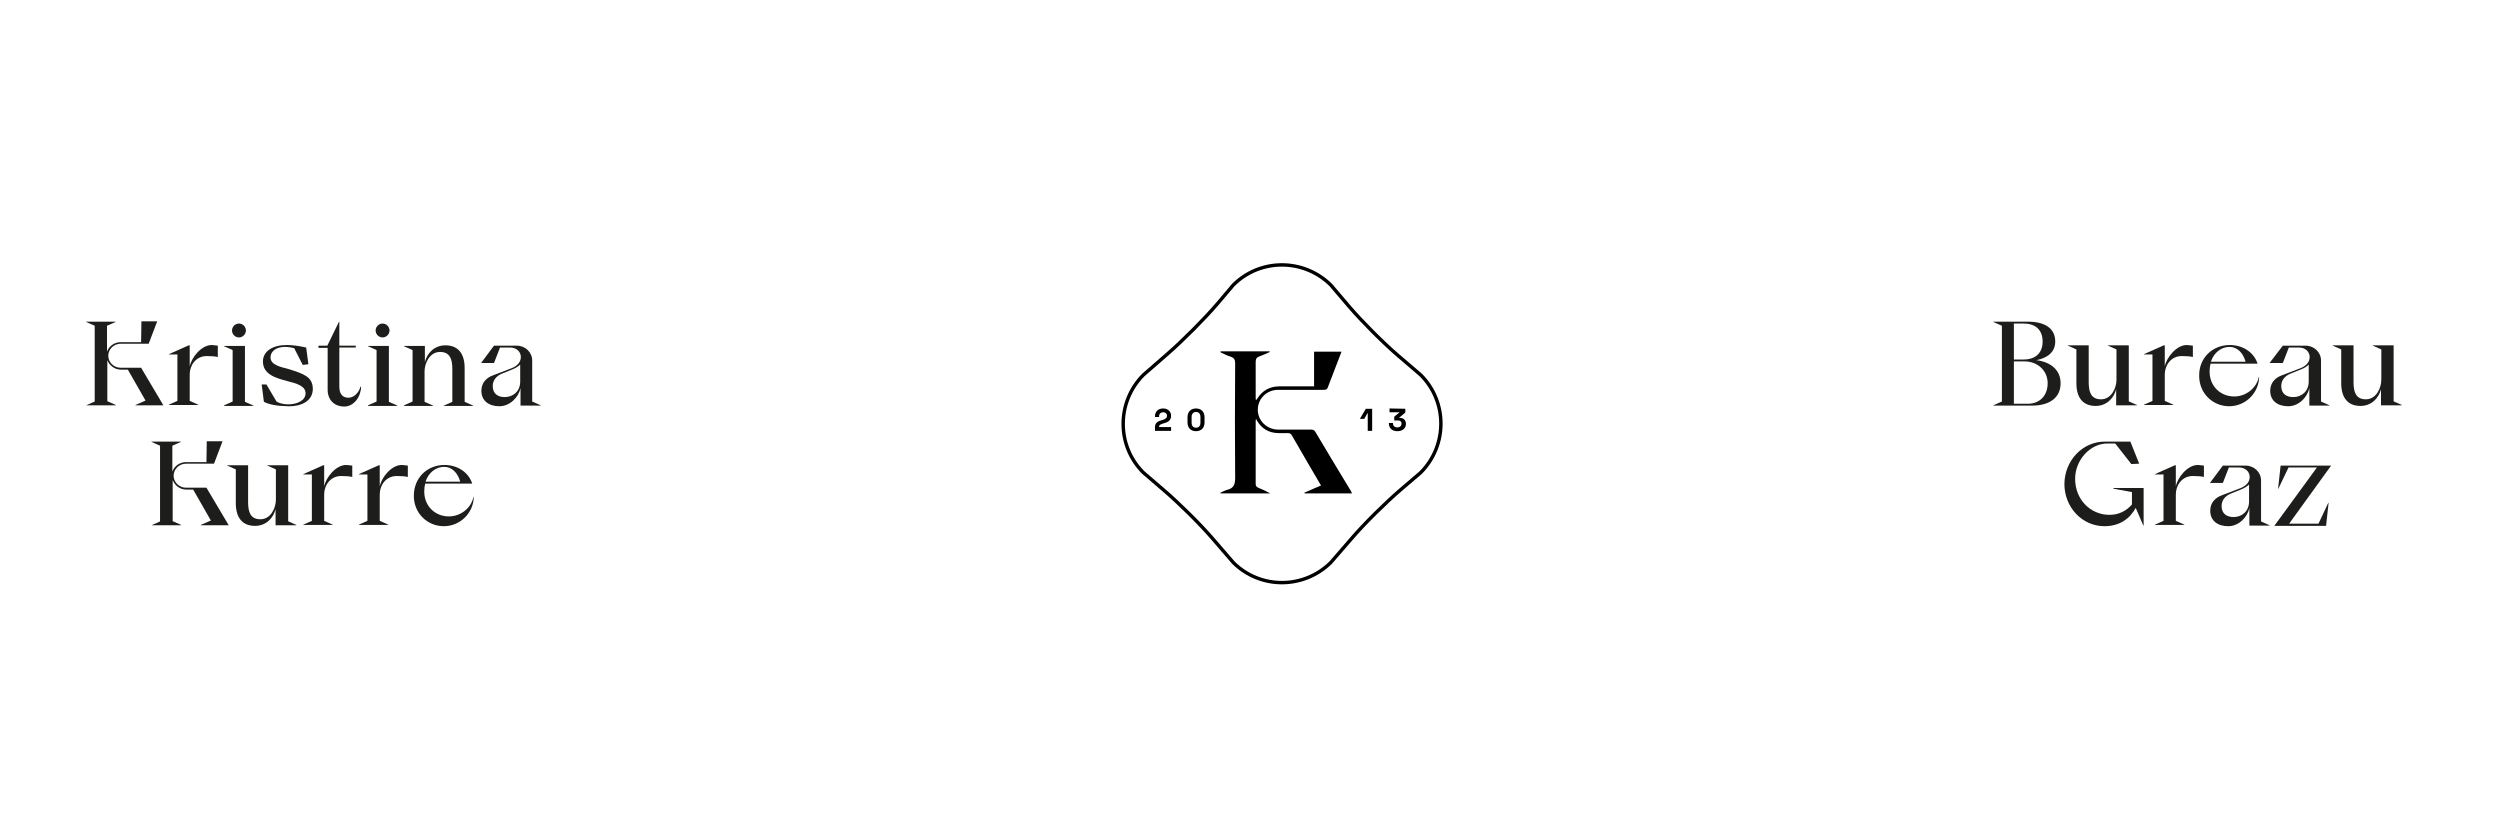 <?xml version="1.0" encoding="utf-8"?>
<!-- Generator: Adobe Illustrator 24.0.1, SVG Export Plug-In . SVG Version: 6.00 Build 0)  -->
<svg version="1.1" id="Ebene_1" xmlns="http://www.w3.org/2000/svg" xmlns:xlink="http://www.w3.org/1999/xlink" x="0px" y="0px"
	 viewBox="0 0 792 265.1" style="enable-background:new 0 0 792 265.1;" xml:space="preserve">
<style type="text/css">
	.st0{fill:none;stroke:#000000;stroke-width:1.089;stroke-miterlimit:10;}
	.st1{fill:#1D1D1B;}
</style>
<path d="M386.7,111.3h15.5c0,0.1,0,0.1,0.1,0.2c-1.1,0.5-2.2,1-3.3,1.4c-0.9,0.3-1.2,0.8-1.2,1.8c0,3.8,0,7.6,0,11.4
	c0,0.2,0,0.3,0.1,0.7c0.2-0.3,0.3-0.4,0.4-0.5c1.6-2.6,4-3.9,7-3.9c3.6,0,7.2,0,11,0v-11h8.7c-0.5,1.3-1,2.6-1.5,3.9
	c-0.9,2.4-1.9,4.9-2.8,7.3c-0.2,0.7-0.6,0.9-1.3,0.9c-4.8,0-9.7,0-14.5,0c-4.3,0-7.3,3.9-6.2,8c0.7,2.6,3.3,4.6,6.1,4.6
	c3.5,0,7.1,0,10.6,0c0.6,0,1,0.2,1.3,0.7c3.7,6.3,7.5,12.5,11.3,18.8c0.1,0.2,0.2,0.4,0.3,0.7h-15c0-0.1,0-0.1-0.1-0.2
	c1.7-0.8,3.5-1.5,5.3-2.3c-1.2-2.1-2.5-4.2-3.7-6.3c-1.8-3.2-3.7-6.3-5.5-9.5c-0.3-0.6-0.7-0.8-1.4-0.8c-1.4,0-2.8,0.1-4.2-0.1
	c-2.6-0.4-4.5-1.9-5.8-4.4c-0.1,0.4-0.1,0.5-0.1,0.7c0,6.6,0,13.3,0,19.9c0,0.6,0.2,0.9,0.8,1.2c1.3,0.5,2.5,1.1,3.8,1.8h-15.7
	c0-0.1-0.1-0.1-0.1-0.2c0.7-0.3,1.4-0.7,2.1-0.9c2.2-0.5,2.6-1.8,2.6-3.9c-0.1-12.1-0.1-24.2,0-36.2c0-1.1-0.3-1.7-1.4-2.1
	c-1.1-0.3-2.1-0.9-3.1-1.3C386.6,111.4,386.6,111.4,386.7,111.3"/>
<path class="st0" d="M390.7,178.2l-6.3-7.3c-4-4.7-11.1-11.7-15.8-15.7l-6.4-5.5c-8.5-8.5-8.5-22.3,0-30.9l7.8-6.8
	c4.6-4,11.7-11.1,15.7-15.8l5-5.9c8.5-8.5,22.3-8.5,30.9,0l5.8,6.8c4,4.7,11.1,11.8,15.7,15.7l7,6c8.5,8.5,8.5,22.3,0,30.9l-6.2,5.3
	c-4.7,4-11.8,11-15.8,15.7l-6.5,7.5C413,186.7,399.2,186.7,390.7,178.2z"/>
<path d="M368.5,129.4c1.4,0,2.5,0.9,2.5,2.3c0,1.4-0.8,2-2.3,2.4c-1,0.3-1.5,0.5-1.5,1.1v0.1h3.8v1.2h-5.1v-1.2
	c0-1.3,0.9-1.9,2.2-2.2c1-0.3,1.6-0.6,1.6-1.4c0-0.7-0.5-1.1-1.2-1.1s-1.3,0.4-1.3,1.3v0.2h-1.3v-0.2
	C365.9,130.2,367.1,129.4,368.5,129.4"/>
<path d="M377.5,133.9c0,1,0.5,1.6,1.4,1.6s1.4-0.6,1.4-1.6v-1.8c0-1-0.5-1.6-1.4-1.6s-1.4,0.7-1.4,1.6V133.9z M378.9,129.4
	c1.6,0,2.7,1,2.7,2.8v1.6c0,1.8-1.1,2.8-2.7,2.8s-2.7-1-2.7-2.8v-1.6C376.2,130.4,377.3,129.4,378.9,129.4"/>
<polygon points="434.7,129.5 434.7,136.5 433.3,136.5 433.3,130.9 433.2,130.9 432.2,132.7 430.8,132.7 432.7,129.5 "/>
<path d="M445.2,129.5v1.2l-1.9,1.6v0.1h0.3c1,0,1.8,0.7,1.8,1.9c0,1.4-1.1,2.3-2.7,2.3c-1.7,0-2.7-1-2.7-2.4V134h1.3v0.2
	c0,0.7,0.5,1.2,1.4,1.2c0.8,0,1.3-0.5,1.3-1.2s-0.5-1-1.1-1h-1.2V132l1.7-1.4h-3.2v-1.2L445.2,129.5L445.2,129.5z"/>
<g>
	<path class="st1" d="M631.5,128.4l2.7-1.2v-24l-2.7-1.2v-0.1h10.9c5.4,0,8.7,2.1,8.7,6.3c0,3.3-2.4,5.2-6,5.9
		c4.8,0.6,7.7,3.3,7.7,7.3c0,4.6-3.5,7.1-9.1,7.1h-12.2V128.4z M641.1,113.9c3.3,0,6-1.7,6-5.7s-2.6-5.7-6-5.7h-3.1v11.4H641.1z
		 M642.5,127.9c3.6,0,6.2-2.5,6.2-6.5c0-4-3.2-6.9-7.3-6.9h-3.4v13.4H642.5z"/>
	<path class="st1" d="M674.3,127.1l2.7,1.2v0.1h-6.6v-5.1c-0.7,2.8-3,5.3-6.5,5.3c-4.1,0-6.1-2.7-6.1-7.2v-10.7l-2.7-1.2v-0.1h6.6
		v11.7c0,3.2,0.8,5.4,3.9,5.4c3.3,0,4.9-3.6,4.9-6.2v-9.6l-2.7-1.2v-0.1h6.6V127.1z"/>
	<path class="st1" d="M694.7,109.5v3.6c-0.8-0.2-2-0.3-3.5-0.3c-3.5,0-5.4,3-5.4,5.8v8.4l2.7,1.2v0.1h-9.3v-0.1l2.7-1.2v-14.7h-2.7
		v-0.1l6.3-2.8h0.3v6.7c0.5-2.7,3.6-6.8,7-6.8C693.7,109.4,694.4,109.5,694.7,109.5z"/>
	<path class="st1" d="M706.4,109.3c4,0,7.6,2.2,8.8,5.9h-14.9c-0.2,0.8-0.3,1.6-0.3,2.5c0,4.7,3.5,7.9,7.8,7.9
		c3.8,0,7.1-2.7,7.8-6.2h0.1c-0.1,5.1-4.3,9.3-9.5,9.3c-5.2,0-9.5-4.1-9.5-9.6C696.6,113.3,701,109.3,706.4,109.3z M711.4,114.6
		c-0.8-2.9-2.7-4.7-5.1-4.7c-2.5,0-4.9,1.7-5.9,4.7H711.4z"/>
	<path class="st1" d="M723.2,109.5h7.2c2.7,0,4.9,2.1,4.9,4.7v13l2.7,1.2v0.1h-6.4v-5.6c-0.6,3-3.4,5.8-6.7,5.8
		c-3.3,0-5.7-1.7-5.7-4.9c0-2.6,1.7-4.2,3.7-4.9l6-2.3c1.7-0.7,2.8-1.9,2.8-3.5c0-1.7-1.4-3-3.4-3h-3.2l-1.9,4.9H719L723.2,109.5z
		 M729,117l-3.2,1.3c-2.1,0.8-3.1,2.3-3.1,4c0,2.5,1.7,3.5,3.8,3.5c2.7,0,4.9-1.9,4.9-4.9v-5.4C730.9,116,730.1,116.6,729,117z"/>
	<path class="st1" d="M758.2,127.1l2.7,1.2v0.1h-6.6v-5.1c-0.7,2.8-3,5.3-6.5,5.3c-4.1,0-6.1-2.7-6.1-7.2v-10.7l-2.7-1.2v-0.1h6.6
		v11.7c0,3.2,0.8,5.4,3.9,5.4c3.3,0,4.9-3.6,4.9-6.2v-9.6l-2.7-1.2v-0.1h6.6V127.1z"/>
	<path class="st1" d="M666.8,139.9h8.1l2.8,7l-2.5,0.1l-5.1-6.5h-2.5c-5.4,0-10.2,5.2-10.2,11.2c0,6.5,4.8,11.4,10.9,11.4
		c3,0,5.4-1.3,7.1-3.3v-3.9l-5.9-1.1v-0.2h9.6v11.9H679l-2.4-5.6c-1.9,3.5-5.2,5.8-9.9,5.8c-7.1,0-12.7-6-12.7-13.4
		C654.1,145.8,659.8,139.9,666.8,139.9z"/>
	<path class="st1" d="M698.2,147.5v3.6c-0.8-0.2-2-0.3-3.5-0.3c-3.5,0-5.4,3-5.4,5.8v8.4l2.7,1.2v0.1h-9.3v-0.1l2.7-1.2v-14.7h-2.7
		v-0.1l6.3-2.8h0.3v6.7c0.5-2.7,3.6-6.8,7-6.8C697.2,147.4,697.9,147.5,698.2,147.5z"/>
	<path class="st1" d="M704.2,147.5h7.2c2.7,0,4.9,2.1,4.9,4.7v13l2.7,1.2v0.1h-6.4v-5.6c-0.6,3-3.4,5.8-6.7,5.8
		c-3.3,0-5.7-1.7-5.7-4.9c0-2.6,1.7-4.2,3.7-4.9l6-2.3c1.7-0.7,2.8-1.9,2.8-3.5c0-1.7-1.4-3-3.4-3h-3.2l-1.9,4.9h-4.1L704.2,147.5z
		 M710.1,155l-3.2,1.3c-2.1,0.8-3.1,2.3-3.1,4c0,2.5,1.7,3.5,3.8,3.5c2.7,0,4.9-1.9,4.9-4.9v-5.4C712,154,711.1,154.6,710.1,155z"/>
	<path class="st1" d="M734,148.1h-9l-3.2,6.7h-0.1l0.8-7.3h16l-13.3,18.4h9.3l3.1-6.6h0.1l-0.8,7.3h-16.4L734,148.1z"/>
</g>
<g>
	<path class="st1" d="M27.3,128.4l2.7-1.2v-24l-2.7-1.2v-0.1h9.3v0.1l-2.7,1.2v8.2c0.6-1.7,2.3-3,4.3-3h6.5l0.1-6.6h5l-2.7,7.1h-8.9
		c-2.1,0-3.9,1.7-3.9,3.8s1.8,3.8,3.9,3.8h6.5l7,11.8v0.1h-8.8v-0.1l3.2-1.4l-5.6-9.8h-2.2c-2,0-3.6-1.3-4.3-3v13l2.7,1.2v0.1h-9.3
		V128.4z"/>
	<path class="st1" d="M69,109.5v3.6c-0.8-0.2-2-0.3-3.5-0.3c-3.5,0-5.4,3-5.4,5.8v8.4l2.7,1.2v0.1h-9.3v-0.1l2.7-1.2v-14.7h-2.7
		v-0.1l6.3-2.8h0.3v6.7c0.5-2.7,3.6-6.8,7-6.8C68,109.4,68.7,109.5,69,109.5z"/>
	<path class="st1" d="M71,128.4l2.7-1.2v-16.3l-2.7-1.2v-0.1h6.6v17.7l2.7,1.2v0.1H71V128.4z M73.5,104.7c0-1.2,1-2.2,2.2-2.2
		s2.2,1,2.2,2.2s-1,2.2-2.2,2.2S73.5,105.9,73.5,104.7z"/>
	<path class="st1" d="M84.4,121.8l3.2,5.4c0.9,0.6,2.4,0.9,3.7,0.9c2.8,0,5.5-1.2,5.5-3.5c0-2.3-2.7-3.1-5.9-3.9
		c-3.8-1-7.6-2.2-7.6-6.2c0-3.3,3.2-5.2,7.5-5.2c2.2,0,4.4,0.4,6.2,0.8l0.7,5.3l-1.8,0.2l-2.7-5.3c-0.7-0.2-1.9-0.4-2.9-0.4
		c-2.8,0-4.6,1.4-4.6,3.3c0,2.4,3,3,6,3.8c4.3,1.4,7.4,2.3,7.4,6.2c0,3.7-3.4,5.6-7.9,5.5c-3.6-0.1-5.8-0.5-7.6-1.4l-0.7-5.5H84.4z"
		/>
	<path class="st1" d="M100.8,109.5h2.9l3.7-7.6h0.1v7.6h5.2v0.6h-5.2v12.4c0,2.5,1.2,3.5,2.9,3.5c1.9,0,3.4-1.9,3.8-3.5h0.2
		c-0.1,3.3-2.3,6.3-5.4,6.3c-2.8,0-5.2-1.9-5.2-5.3v-13.3h-2.9V109.5z"/>
	<path class="st1" d="M116.6,128.4l2.7-1.2v-16.3l-2.7-1.2v-0.1h6.6v17.7l2.7,1.2v0.1h-9.3V128.4z M119,104.7c0-1.2,1-2.2,2.2-2.2
		s2.2,1,2.2,2.2s-1,2.2-2.2,2.2S119,105.9,119,104.7z"/>
	<path class="st1" d="M128,128.4l2.7-1.2v-16.3l-2.7-1.2v-0.1h6.6v5.1c0.7-2.8,3-5.3,6.5-5.3c4.1,0,6.1,2.7,6.1,7.2v10.7l2.7,1.2
		v0.1h-9.3v-0.1l2.7-1.2v-10.4c0-3.2-0.8-5.4-3.9-5.4c-3.3,0-4.9,3.6-4.9,6.2v9.6l2.7,1.2v0.1H128V128.4z"/>
	<path class="st1" d="M156.5,109.5h7.2c2.7,0,4.9,2.1,4.9,4.7v13l2.7,1.2v0.1h-6.4v-5.6c-0.6,3-3.4,5.8-6.7,5.8
		c-3.3,0-5.7-1.7-5.7-4.9c0-2.6,1.7-4.2,3.7-4.9l6-2.3c1.7-0.7,2.8-1.9,2.8-3.5c0-1.7-1.4-3-3.4-3h-3.2l-1.9,4.9h-4.1L156.5,109.5z
		 M162.4,117l-3.2,1.3c-2.1,0.8-3.1,2.3-3.1,4c0,2.5,1.7,3.5,3.8,3.5c2.7,0,4.9-1.9,4.9-4.9v-5.4C164.3,116,163.4,116.6,162.4,117z"
		/>
	<path class="st1" d="M48,166.4l2.7-1.2v-24l-2.7-1.2v-0.1h9.3v0.1l-2.7,1.2v8.2c0.6-1.7,2.3-3,4.3-3h6.5l0.1-6.6h5l-2.7,7.1h-8.9
		c-2.1,0-3.9,1.7-3.9,3.8s1.8,3.8,3.9,3.8h6.5l7,11.8v0.1h-8.8v-0.1l3.2-1.4l-5.6-9.8h-2.2c-2,0-3.6-1.3-4.3-3v13l2.7,1.2v0.1H48
		V166.4z"/>
	<path class="st1" d="M91.2,165.1l2.7,1.2v0.1h-6.6v-5.1c-0.7,2.8-3,5.3-6.5,5.3c-4.1,0-6.1-2.7-6.1-7.2v-10.7l-2.7-1.2v-0.1h6.6
		v11.7c0,3.2,0.8,5.4,3.9,5.4c3.3,0,4.9-3.6,4.9-6.2v-9.6l-2.7-1.2v-0.1h6.6V165.1z"/>
	<path class="st1" d="M111.6,147.5v3.6c-0.8-0.2-2-0.3-3.5-0.3c-3.5,0-5.4,3-5.4,5.8v8.4l2.7,1.2v0.1h-9.3v-0.1l2.7-1.2v-14.7h-2.7
		v-0.1l6.3-2.8h0.3v6.7c0.5-2.7,3.6-6.8,7-6.8C110.6,147.4,111.3,147.5,111.6,147.5z"/>
	<path class="st1" d="M129.2,147.5v3.6c-0.8-0.2-2-0.3-3.5-0.3c-3.5,0-5.4,3-5.4,5.8v8.4l2.7,1.2v0.1h-9.3v-0.1l2.7-1.2v-14.7h-2.7
		v-0.1l6.3-2.8h0.3v6.7c0.5-2.7,3.6-6.8,7-6.8C128.1,147.4,128.9,147.5,129.2,147.5z"/>
	<path class="st1" d="M140.8,147.3c4,0,7.6,2.2,8.8,5.9h-14.9c-0.2,0.8-0.3,1.6-0.3,2.5c0,4.7,3.5,7.9,7.8,7.9
		c3.8,0,7.1-2.7,7.8-6.2h0.1c-0.1,5.1-4.3,9.3-9.5,9.3c-5.2,0-9.5-4.1-9.5-9.6C131.1,151.3,135.4,147.3,140.8,147.3z M145.8,152.6
		c-0.8-2.9-2.7-4.7-5.1-4.7c-2.5,0-4.9,1.7-5.9,4.7H145.8z"/>
</g>
</svg>

